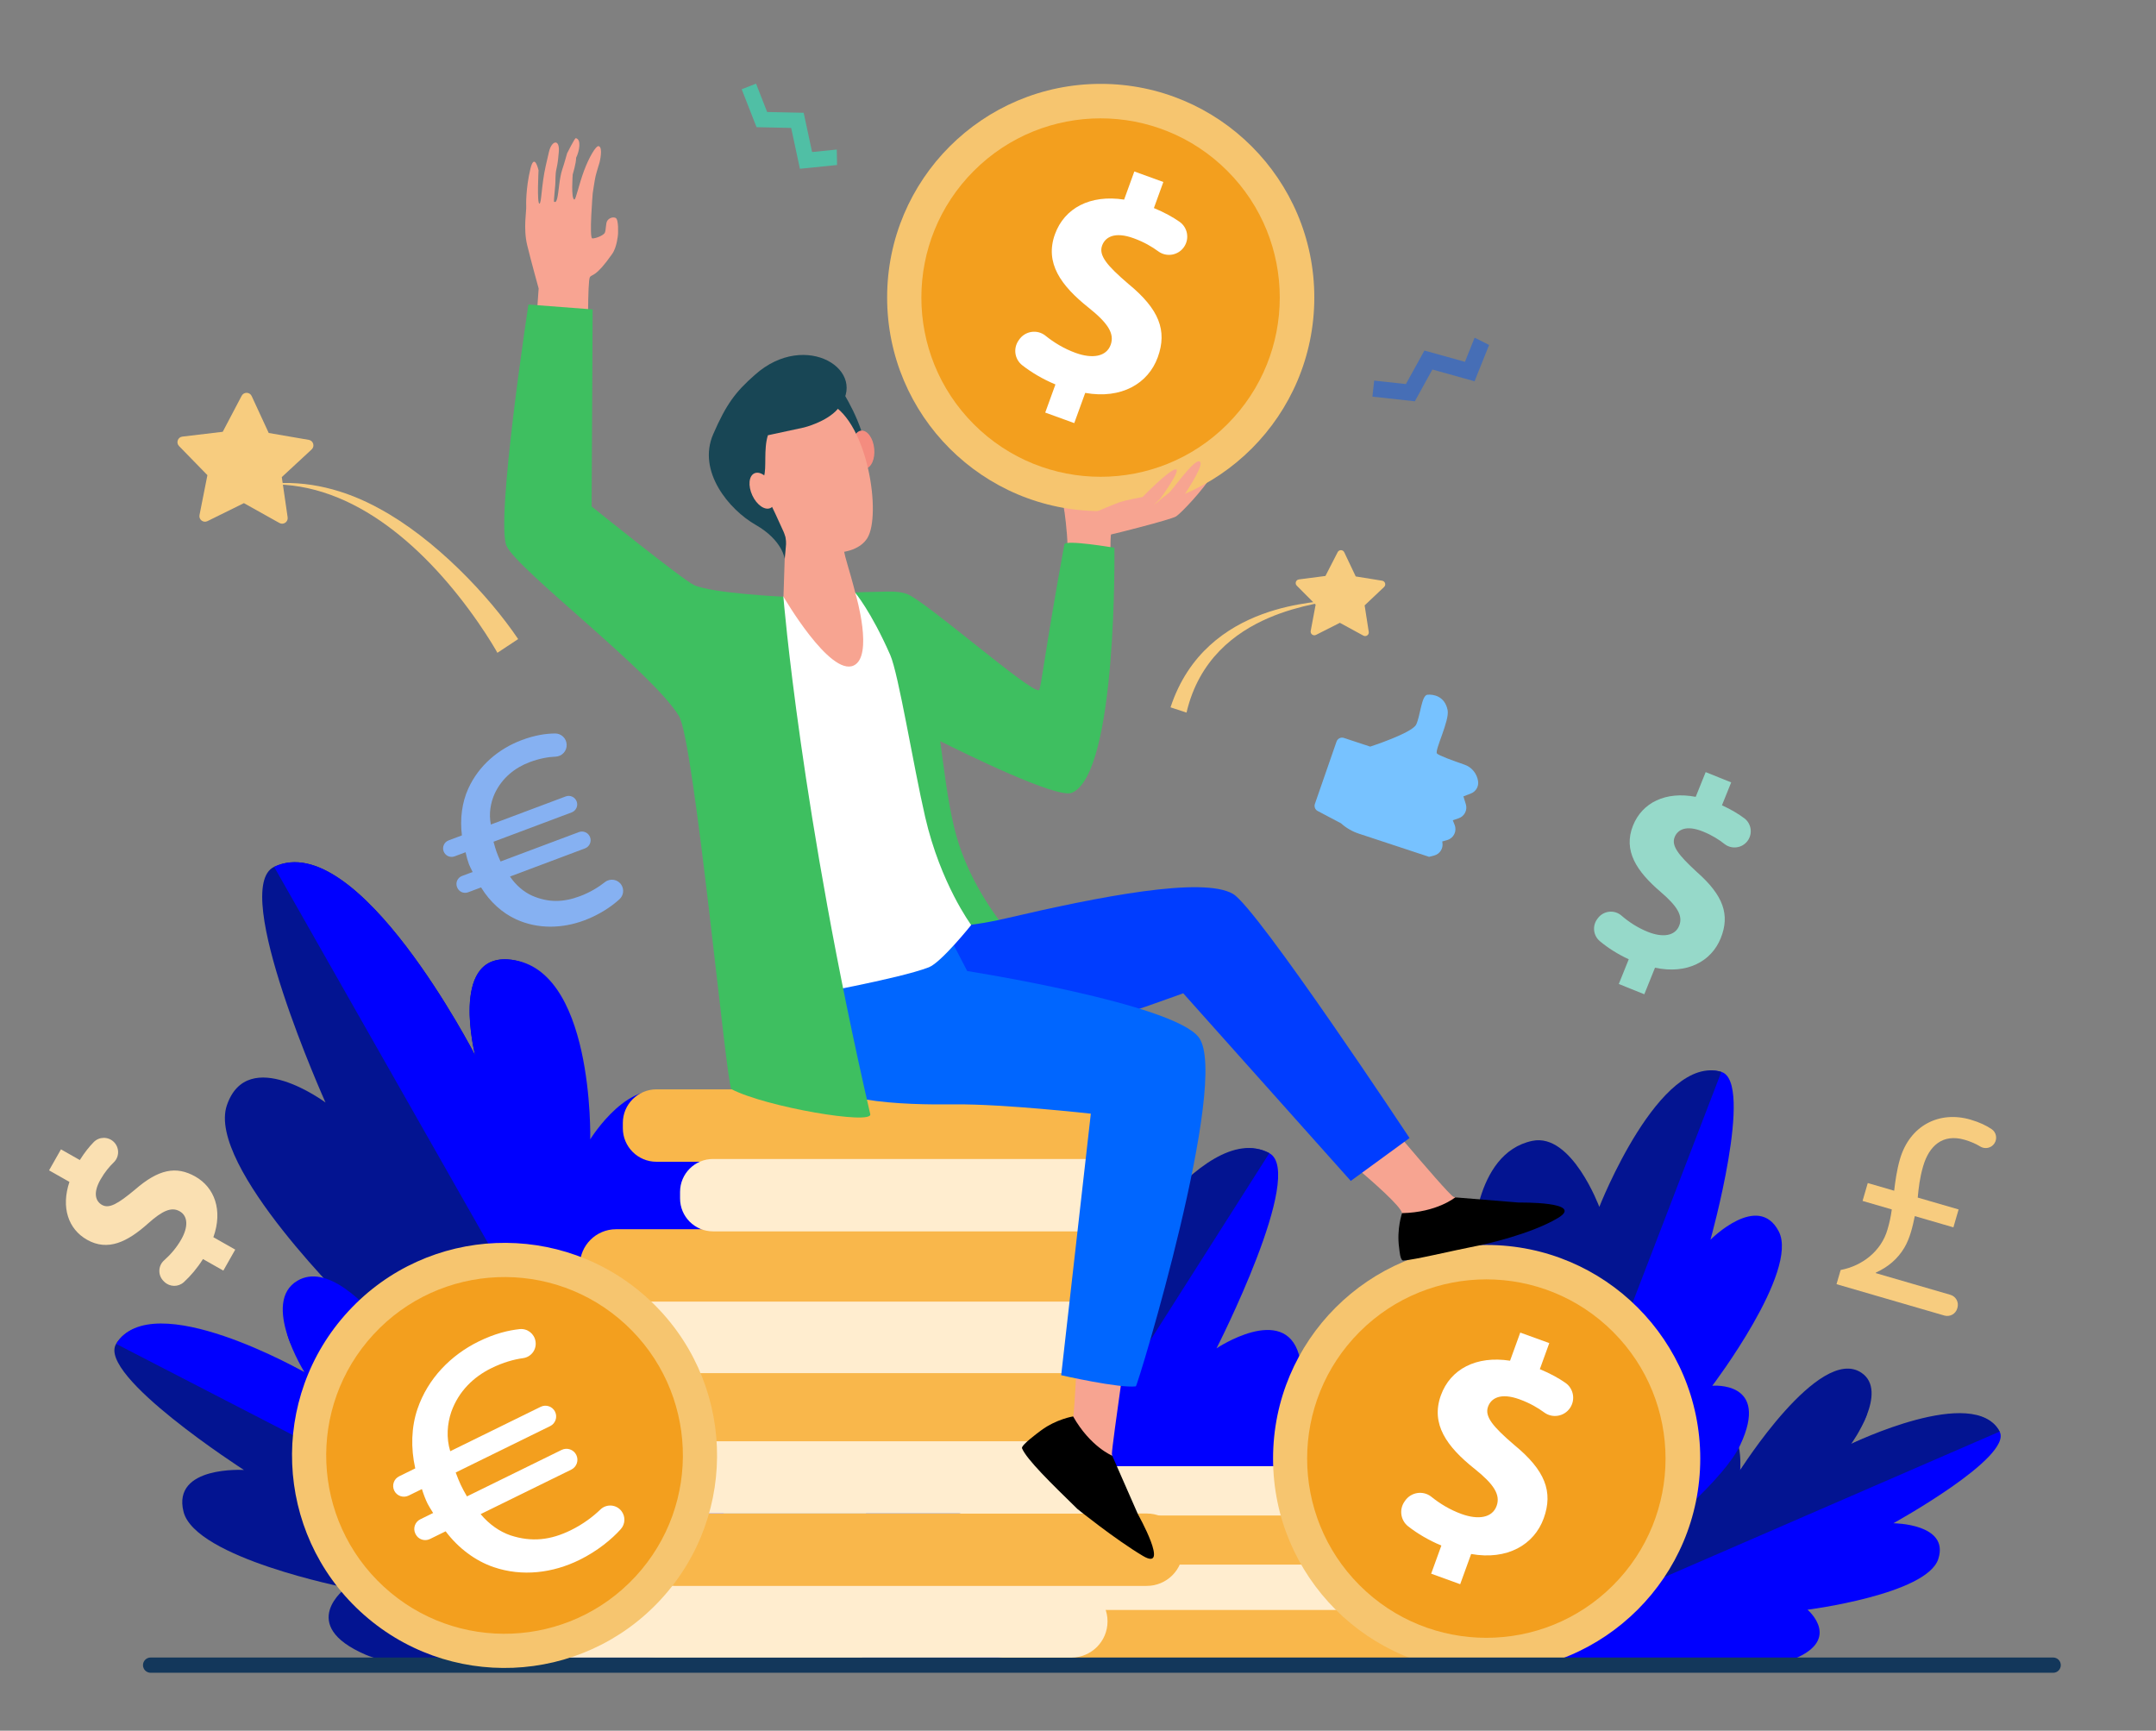 <svg xmlns="http://www.w3.org/2000/svg" xmlns:xlink="http://www.w3.org/1999/xlink" id="Layer_1" x="0px" y="0px" viewBox="0 0 2491.72 2000" xml:space="preserve"><rect x="0" y="0" width="2491.72" height="2000" fill="#808080" stroke="none"/><style type="text/css">	.st0{fill:#FAE0B2;}	.st1{fill:#0000FF;}	.st2{fill:#031491;}	.st3{fill:#F9B74B;}	.st4{fill:#FFEDCF;}	.st5{fill:#F6C56F;}	.st6{fill:#F39F1E;}	.st7{fill:#FFFFFF;}	.st8{fill:#13375B;}	.st9{fill:#466EB6;}	.st10{fill:#96D9C9;}	.st11{fill:#86B1F2;}	.st12{fill:#F7CC7F;}	.st13{fill:#50BFA5;}	.st14{fill:#77C2FF;}	.st15{fill:#F7A491;}	.st16{fill:#3EBF60;}	.st17{fill:#003DFF;}	.st18{fill:#0066FF;}	.st19{fill:#184655;}	.st20{fill:#F48C7F;}	.st21{fill:#F8A492;}</style><g>	<g>		<g>			<path class="st0" d="M258.11,1468.32l-23.53-13.34c-6.5,10.36-14.42,19.65-22.1,26.66c-6.42,5.85-16.27,5.71-22.51-0.32    l-0.75-0.73c-6.89-6.64-6.73-17.76,0.43-24.11c7.29-6.47,14.37-14.55,19.86-24.24c8.01-14.12,8.03-26.87-1.87-32.49    c-9.41-5.34-19.85-0.78-36.44,14.03c-23.94,21.45-46.58,32.5-70.61,18.88c-21.8-12.36-30.18-37.41-20.35-66.86l-23.53-13.34    l13.76-24.27l21.79,12.36c5.51-8.78,10.91-15.5,16.08-20.75c6.31-6.42,16.64-6.51,23.12-0.26l0,0c6.7,6.46,6.73,17.2,0.04,23.67    c-5.02,4.85-10.47,11.27-15.42,20.01c-9.13,16.1-5.14,25.23,1.79,29.16c8.17,4.64,18.29-1.08,38.15-17.64    c27.12-23.57,47.48-27.74,69.77-15.1c22.04,12.5,32.02,38.78,20.82,70.07l25.26,14.33L258.11,1468.32z"></path>		</g>		<g>			<g>				<g>					<path class="st1" d="M1389.88,1846.01c59.33-79.85,106.98-80.55,106.98-80.55s21.63-140.29,4.37-199.97      c-17.25-59.68-95.28-7.34-95.28-7.34s103.45-202.78,61.02-225.55c-79.03-42.43-203.52,172.66-203.52,172.66      s29.16-94.67-26.73-94.32c-84.28,0.53-91.57,217.6-91.57,217.6s-16.62-42.77-68.62-18.27      c-56.01,26.39-71.18,185.32-74.37,308.13h295.26C1339.67,1892.52,1374.17,1867.16,1389.88,1846.01z"></path>				</g>				<path class="st2" d="M1273.79,1487.96c0,0,3.47-107.88-52.42-107.53c-84.29,0.53-76.21,248.1-76.21,248.1     s-35.21-70.05-87.21-45.55c-57.07,26.89-63.85,202.55-61.61,335.41h98.08l372.57-585.8     C1387.95,1290.16,1273.79,1487.96,1273.79,1487.96z"></path>			</g>		</g>		<g>			<g>				<g>					<path class="st1" d="M1732.73,1911.38c0,0,269.06,30.98,334.23,8.15c65.17-22.83,22.02-59.33,22.02-59.33      s137.83-17.6,151.13-58.63c13.3-41.02-51.92-41.29-51.92-41.29s138.36-76.34,122.82-105.94      c-28.93-55.14-184.18,20.09-184.18,20.09s53.59-43.09,21.33-64.63c-48.66-32.48-137.3,89.48-137.3,89.48s7.08-31.05-32.34-37.2      C1907.78,1651.08,1732.73,1911.38,1732.73,1911.38z"></path>				</g>				<path class="st2" d="M1978.45,1639.18c39.43,6.14,32.42,60.11,32.42,60.11s91.67-145.47,140.33-112.99     c32.27,21.54-11.7,82.21-11.7,82.21s142.58-69.3,171.51-14.17l-552.53,239.78C1778.77,1863.64,1912.37,1628.89,1978.45,1639.18z     "></path>			</g>			<g>				<g>					<path class="st1" d="M1731.06,1915.3c0,0,244.83-170.35,280.06-245.25c35.22-74.89-32.23-68.65-32.23-68.65      s100.71-132.62,76.81-178.45c-23.9-45.82-78.9,9.71-78.9,9.71s50.94-182.4,12.59-193.98      c-71.44-21.58-141.32,209.4-141.32,209.4s-26.68-127.79-72.2-118.29c-68.64,14.32-0.15,203.24-0.15,203.24      s-20.25-61.54-58.62-32.99C1648.27,1551.26,1731.06,1915.3,1731.06,1915.3z"></path>				</g>				<path class="st2" d="M1650.13,1502.99c43.23-20.45,51.91-63.47,51.91-63.47s0.29-106.83,68.93-121.15     c45.52-9.5,77.38,76.33,77.38,76.33s69.59-177.59,141.03-156.01l-259.07,673.75     C1721.29,1869.48,1598.64,1527.35,1650.13,1502.99z"></path>			</g>		</g>		<g>			<path class="st3" d="M1655.57,1915.82h-493.72c-15.74,0-28.51-12.76-28.51-28.51l0,0c0-15.74,12.76-28.51,28.51-28.51h493.72    c15.74,0,28.51,12.76,28.51,28.51l0,0C1684.08,1903.06,1671.31,1915.82,1655.57,1915.82z"></path>			<path class="st4" d="M1741.92,1860.5h-493.72c-15.74,0-28.51-12.76-28.51-28.51l0,0c0-15.74,12.76-28.51,28.51-28.51h493.72    c15.74,0,28.51,12.76,28.51,28.51l0,0C1770.43,1847.74,1757.67,1860.5,1741.92,1860.5z"></path>			<path class="st3" d="M1672.84,1808.09h-493.72c-15.74,0-28.51-12.76-28.51-28.51l0,0c0-15.74,12.76-28.51,28.51-28.51h493.72    c15.74,0,28.51,12.77,28.51,28.51l0,0C1701.35,1795.33,1688.58,1808.09,1672.84,1808.09z"></path>			<path class="st4" d="M1615.27,1751.31h-493.72c-15.74,0-28.51-12.76-28.51-28.51l0,0c0-15.74,12.76-28.51,28.51-28.51h493.72    c15.74,0,28.51,12.76,28.51,28.51l0,0C1643.78,1738.55,1631.02,1751.31,1615.27,1751.31z"></path>			<g>				<circle class="st5" cx="1718.15" cy="1685.55" r="246.85"></circle>									<ellipse transform="matrix(0.707 -0.707 0.707 0.707 -688.63 1708.601)" class="st6" cx="1718.15" cy="1685.55" rx="207.14" ry="207.14"></ellipse>				<g>					<path class="st7" d="M1654.02,1818.55l11.79-32.51c-14.45-5.98-27.86-13.97-38.33-22.16c-8.74-6.83-10.67-19.28-4.41-28.44      l0.75-1.1c6.89-10.1,20.95-12.28,30.48-4.61c9.71,7.81,21.41,15,34.8,19.85c19.51,7.07,35.58,4.38,40.55-9.3      c4.72-13-3.26-25.19-25.48-42.93c-32.15-25.59-50.93-51.76-38.89-84.96c10.92-30.11,40.7-46.03,79.92-39.94l11.79-32.51      l33.54,12.16l-10.92,30.11c12.24,5.07,21.86,10.44,29.59,15.83c9.44,6.58,11.76,19.58,5.27,29.08l0,0      c-6.71,9.83-20.24,12.16-29.82,5.11c-7.19-5.29-16.44-10.78-28.52-15.16c-22.24-8.06-32.9-1.09-36.38,8.49      c-4.09,11.29,5.28,22.82,30.39,44.32c35.51,29.14,45.11,53.92,33.95,84.71c-11.04,30.46-42.03,48.65-83.87,41.22l-12.66,34.91      L1654.02,1818.55z"></path>				</g>			</g>		</g>		<g>			<g>				<g>					<path class="st2" d="M827.89,1905.79c0,0-383.6-189.14-449.57-287.79c-65.97-98.65,31.01-104.24,31.01-104.24      s-171.18-166.49-147.1-236.57c24.08-70.09,113.96-3.12,113.96-3.12s-111.27-247.71-59.37-272.35      c96.67-45.88,232.28,217.75,232.28,217.75s-29.14-114.52,37.42-110.8c100.39,5.61,96.24,264.68,96.24,264.68      s11.34-99.33,71.85-67.07C863.17,1364.18,827.89,1905.79,827.89,1905.79z"></path>				</g>				<path class="st1" d="M776.45,1266.22c-47.25-26.22-94.31,50.41-94.31,50.41s4.77-202.34-95.62-207.96     c-66.57-3.72-37.42,110.8-37.42,110.8s-135.61-263.63-232.28-217.75l511.52,899.86     C831.95,1838.74,870.05,1318.16,776.45,1266.22z"></path>			</g>			<g>				<g>					<path class="st2" d="M817.98,1908.14c0,0-313.73,38.97-394.97,4.24c-81.23-34.73-23.02-77.62-23.02-77.62      s-174.43-34.28-187.88-87.79c-13.46-53.5,69.81-48.25,69.81-48.25s-170.06-109.3-147.7-145.75      c41.65-67.9,233.36,41.43,233.36,41.43s-64.71-59.59-21.68-84.32c64.9-37.29,167.58,125.98,167.58,125.98      s-6.38-40.24,44.47-44.7C649.2,1583.37,817.98,1908.14,817.98,1908.14z"></path>				</g>				<path class="st1" d="M560.02,1562.13c-50.85,4.46-46.53,73.95-46.53,73.95s-104.54-193.54-169.44-156.25     c-43.03,24.73,7.88,105.94,7.88,105.94s-176.05-100.69-217.71-32.79l684.7,353.42C795.65,1865.74,645.25,1554.65,560.02,1562.13     z"></path>			</g>		</g>		<g>			<path class="st8" d="M165.25,1924.25L165.25,1924.25c0,4.87,3.95,8.82,8.82,8.82h2198.8c4.87,0,8.82-3.95,8.82-8.82l0,0    c0-4.87-3.95-8.82-8.82-8.82H174.07C169.2,1915.44,165.25,1919.38,165.25,1924.25z"></path>		</g>		<polygon class="st9" points="1704.24,390.24 1693.06,418.12 1646.21,405.08 1624.82,443.83 1588.17,439.8 1586.13,458.35    1635.16,463.74 1655.42,427.02 1704.16,440.59 1720.99,398.63   "></polygon>		<g>			<path class="st10" d="M1870.87,1137.11l11.51-28.58c-12.68-5.78-24.36-13.31-33.43-20.93c-7.57-6.36-8.89-17.5-3.04-25.46    l0.71-0.96c6.45-8.77,19.04-10.27,27.28-3.15c8.4,7.26,18.59,14.03,30.36,18.77c17.14,6.91,31.54,5.02,36.39-7.02    c4.61-11.43-2.11-22.53-21.34-39.02c-27.82-23.8-43.72-47.69-31.96-76.86c10.67-26.47,37.68-39.71,72.41-33.06l11.52-28.58    l29.48,11.88l-10.67,26.47c10.74,4.9,19.14,9.98,25.85,15.02c8.2,6.15,9.85,17.8,3.78,26.06l0,0    c-6.28,8.54-18.4,10.19-26.71,3.61c-6.23-4.93-14.3-10.12-24.92-14.4c-19.55-7.88-29.26-2-32.65,6.42    c-4,9.93,3.98,20.48,25.67,40.41c30.7,27.06,38.47,49.42,27.56,76.49c-10.79,26.77-38.95,42-75.96,34.07l-12.36,30.68    L1870.87,1137.11z"></path>		</g>		<path class="st4" d="M1238.16,1915.5H658.25c-23.1,0-41.83-18.73-41.83-41.83l0,0c0-23.1,18.73-41.83,41.83-41.83h579.91   c23.1,0,41.83,18.73,41.83,41.83l0,0C1279.99,1896.77,1261.26,1915.5,1238.16,1915.5z"></path>		<path class="st3" d="M1325.32,1832.68H779.4c-23.1,0-41.83-18.73-41.83-41.83l0,0c0-23.1,18.73-41.83,41.83-41.83h545.93   c23.11,0,41.83,18.73,41.83,41.83l0,0C1367.16,1813.95,1348.43,1832.68,1325.32,1832.68z"></path>		<path class="st4" d="M1249.76,1748.98H723.13c-21.36,0-38.68-17.32-38.68-38.68v-6.34c0-21.36,17.32-38.68,38.68-38.68h526.63   c21.36,0,38.67,17.32,38.67,38.68v6.34C1288.43,1731.67,1271.11,1748.98,1249.76,1748.98z"></path>		<path class="st3" d="M1249.2,1665.52h-529c-20.99,0-38.01-17.02-38.01-38.01v-7.65c0-20.99,17.02-38.01,38.01-38.01h529   c20.99,0,38.01,17.02,38.01,38.01v7.65C1287.21,1648.5,1270.19,1665.52,1249.2,1665.52z"></path>		<path class="st4" d="M1264.31,1586.77H734.84c-23.1,0-41.83-18.73-41.83-41.83l0,0c0-23.1,18.73-41.83,41.83-41.83h529.47   c23.1,0,41.83,18.73,41.83,41.83l0,0C1306.15,1568.04,1287.42,1586.77,1264.31,1586.77z"></path>		<path class="st3" d="M1241.46,1504.16H711.99c-23.1,0-41.83-18.73-41.83-41.83l0,0c0-23.1,18.73-41.83,41.83-41.83h529.47   c23.1,0,41.83,18.73,41.83,41.83l0,0C1283.29,1485.43,1264.56,1504.16,1241.46,1504.16z"></path>		<path class="st3" d="M1270.2,1342.53H758.62c-21.42,0-38.79-17.37-38.79-38.8v-6.07c0-21.43,17.37-38.8,38.79-38.8h511.58   c21.43,0,38.8,17.37,38.8,38.8v6.07C1308.99,1325.16,1291.62,1342.53,1270.2,1342.53z"></path>		<path class="st4" d="M1315.6,1422.98H824.03c-21.03,0-38.08-17.05-38.08-38.08v-7.5c0-21.03,17.05-38.08,38.08-38.08h491.57   c21.03,0,38.08,17.05,38.08,38.08v7.5C1353.68,1405.93,1336.63,1422.98,1315.6,1422.98z"></path>		<path class="st5" d="M749.63,1501.32c99.72,91.97,106,247.36,14.04,347.09c-91.97,99.72-247.36,106-347.08,14.03   c-99.72-91.97-106-247.36-14.04-347.08C494.51,1415.64,649.91,1409.35,749.63,1501.32z"></path>		<path class="st6" d="M722.84,1530.37c83.68,77.17,88.95,207.57,11.78,291.25c-77.17,83.68-207.57,88.95-291.25,11.78   c-83.68-77.17-88.95-207.57-11.78-291.25C508.76,1458.47,639.16,1453.19,722.84,1530.37z"></path>		<path class="st7" d="M718.28,1746.25c4.74,6.23,4.41,14.93-0.79,20.78c-10.21,11.47-26.89,25.34-47.85,35.63   c-30.66,15.05-65.88,19.66-99.13,8.3c-20.78-7.09-40.58-21.59-55.48-41.37l-18.12,8.89c-6.16,3.02-13.6,0.48-16.62-5.67   l-0.23-0.47c-3.02-6.16-0.48-13.6,5.67-16.62l14.87-7.3c-2.98-4.88-5.03-7.9-6.4-10.69c-2.28-4.65-4.55-10.45-6.59-16.95   l-15.33,7.53c-6.16,3.02-13.6,0.48-16.62-5.68l0,0c-3.02-6.16-0.48-13.6,5.68-16.62l18.58-9.12c-5.38-23.88-4.51-47.95,2.58-68.73   c12.06-35.33,38.65-62.21,70.7-77.95c18.69-9.18,34.43-12.88,47.33-14.28c8.96-0.97,17.09,5.32,18.39,14.25l0.04,0.28   c1.34,9.25-5.15,17.74-14.41,19.02c-10.53,1.45-22.81,4.78-36.75,11.62c-20.44,10.04-37.69,26.58-46.19,50.35   c-4.73,13.86-6.01,30.05-1.26,45.59l104.54-51.32c6.16-3.02,13.6-0.48,16.62,5.68l0,0c3.02,6.16,0.48,13.6-5.67,16.62   l-109.18,53.6c2.04,5.34,4.09,10.68,5.69,13.93c2.05,4.18,4.1,8.36,7.31,13.71l109.41-53.72c6.29-3.09,13.89-0.49,16.97,5.79l0,0   c3.09,6.29,0.49,13.89-5.79,16.97l-104.77,51.43c9.87,11.88,22.07,20.3,34.54,24.56c24.71,8.05,46.48,5.43,69.71-5.97   c14.16-6.95,25.65-15.71,34.22-23.95C700.98,1737.6,712.35,1738.47,718.28,1746.25L718.28,1746.25z"></path>		<path class="st11" d="M718.25,1022.74c3.26,5.28,2.33,12.13-2.23,16.34c-8.94,8.27-23.18,17.93-40.52,24.44   c-25.37,9.52-53.53,10.44-78.9-1.08c-15.86-7.2-30.37-20.17-40.61-36.94l-14.99,5.63c-5.09,1.91-10.77-0.67-12.69-5.76l-0.15-0.39   c-1.91-5.09,0.67-10.77,5.76-12.69l12.3-4.62c-1.97-4.08-3.37-6.63-4.23-8.94c-1.44-3.84-2.79-8.6-3.9-13.89l-12.68,4.76   c-5.09,1.91-10.77-0.67-12.69-5.76l0,0c-1.91-5.09,0.67-10.77,5.76-12.69l15.37-5.77c-2.41-19.27,0.13-38.2,7.34-54.06   c12.25-26.96,35.3-46.14,61.82-56.09c15.46-5.8,28.17-7.52,38.46-7.63c7.15-0.08,13.08,5.52,13.42,12.66l0.01,0.22   c0.35,7.41-5.43,13.61-12.84,13.91c-8.42,0.34-18.38,2.02-29.91,6.34c-16.91,6.35-31.81,18.08-40.35,36.19   c-4.8,10.57-7.06,23.26-4.51,35.9l86.49-32.46c5.09-1.91,10.77,0.67,12.68,5.76l0,0c1.91,5.09-0.67,10.77-5.76,12.69l-90.33,33.9   c1.2,4.37,2.4,8.75,3.41,11.44c1.3,3.46,2.6,6.92,4.71,11.39l90.52-33.97c5.2-1.95,11,0.68,12.95,5.88l0,0   c1.95,5.2-0.68,11-5.88,12.95l-86.68,32.53c6.87,10.14,15.86,17.72,25.38,22.05c18.89,8.26,36.28,7.87,55.5,0.66   c11.71-4.4,21.46-10.43,28.86-16.27C705.26,1014.58,714.17,1016.14,718.25,1022.74L718.25,1022.74z"></path>		<path class="st12" d="M1520.92,733.69l27.59-13.97l27.15,14.81c3.09,1.69,6.78-0.9,6.23-4.38l-4.76-30.56l22.48-21.25   c2.56-2.42,1.24-6.73-2.24-7.29l-30.54-4.92l-13.26-27.94c-1.51-3.18-6.02-3.25-7.62-0.12l-14.12,27.52l-30.67,3.98   c-3.49,0.45-4.95,4.72-2.47,7.21l21.81,21.93l-5.7,30.4C1514.18,732.57,1517.78,735.28,1520.92,733.69z"></path>		<polygon class="st13" points="967.07,172.81 938.55,175.7 928.82,130.33 886.6,129.42 873.77,96.65 857.19,103.15 874.35,146.97    914.36,147.83 924.48,195.03 967.39,190.68   "></polygon>		<g>			<path class="st14" d="M1553.07,852.73l30.51,10.06c0,0,48.38-15.68,53.14-25.53c4.76-9.86,6.11-33.78,12.99-34.44    c6.88-0.65,20.19,1.59,23.35,17.96c2.3,11.88-15.11,46.24-12.39,49.89c1.7,2.29,19.07,8.57,31.84,12.96    c8.39,2.88,14.45,10.27,15.74,19.18l0,0.03c0.87,6.02-2.54,11.89-8.18,14.07l-8.78,3.39l2.8,9.06c2.08,6.75-1.61,14-8.28,16.23    l-6.79,2.28l2.17,5.52c2.8,7.11-1.14,15.18-8.45,17.3l-5.93,1.72l0.24,1.59c1.02,6.6-3.11,12.95-9.52,14.62l-5.9,1.54    l-81.26-26.82c-7.61-2.51-14.62-6.58-20.6-11.96l-26.99-14.24c-2.9-1.53-4.23-5-3.14-8.15l25.02-72.05    C1545.91,853.48,1549.64,851.6,1553.07,852.73z"></path>		</g>		<path class="st12" d="M574.82,754.4c-0.39-1.12-9.95-17.47-22.29-35.21c-57.38-82.67-142.47-162.34-242.25-159.35l-0.07-0.61   c45.11-4.95,89.32,7.07,128.12,28.48c64.01,34.51,126.39,100.27,160.51,150.82L574.82,754.4z"></path>		<g>			<path class="st15" d="M1231.02,651.25c0,0,2.93-5.92,2.75-19.58c-0.22-16.9-3.6-42.41-4.28-44.67    c-1.22-4.08,53.43-21.21,53.43-21.21s87.7-4.49,100.75-14.28c13.05-9.79,24.04-13.82,17.95-3.67    c-11.01,18.36-36.71,45.28-42.42,48.95c-5.71,3.67-73.83,20.8-75.05,20.8c-1.22,0-0.82,42.83-0.82,42.83L1231.02,651.25z"></path>			<g>				<path class="st16" d="M1287.92,633c0,0-56.78-9.65-57.82-3.98c-22.95,125.63-26.83,167.16-29.37,168.46     c-8.64,4.44-132.24-104.02-152.66-111.12c-9.77-3.4-20.4-2.83-30.59-2.53c-24.29,0.72-16.1,0.13-28.91,0.77l0.02,0.03     c-0.7,0.05-1.09,0.07-1.09,0.07l0.13,22.85c27.37,24.63,90.04,397.67,95.32,397.43c5.9-0.28,129.76,30.89,127.57,20.46     c-0.35-1.7-83.97-70.12-107.68-168.87c-7.96-33.15-11.89-68.85-16.21-100.09c27.52,13.8,135,66.69,152.04,59.71     C1291.66,894.44,1287.92,633,1287.92,633z"></path>				<path class="st15" d="M1501.22,1295.36c0,0,115.24,90.27,119.08,106.27c5.54,23.05,111.06-7.25,85.61-11.94     c-5.86-1.08-24.59-5.83-26.13-6.65c-8.24-4.4-110.78-127.97-110.78-127.97L1501.22,1295.36z"></path>				<path d="M1755.4,1389.68l-73.57-5.99c0,0-21.03,17.41-61.45,18.22c0,0-6.46,18.46-3.39,40.04c0.53,3.73,1.15,14.98,4.91,14.72     c13.6-0.92,49.81-9.93,91.08-18.19c0,0,55.46-11.74,87.49-30.91C1832.49,1388.42,1755.4,1389.68,1755.4,1389.68z"></path>				<path class="st17" d="M984.88,1068.93c0,0,84.39,14.18,177.72-7.65c107.99-25.27,227.41-48.62,262.4-28.28     c28.16,16.37,204.03,282.12,204.03,282.12l-67.92,49.56l-193.64-216.84c0,0-247.06,91.16-302.54,81.05     C938.55,1205.88,936.76,1104.95,984.88,1068.93z"></path>				<polygon class="st17" points="1077.14,1015.3 1161.58,1115.64 1004.94,1163.37 984.88,1068.93     "></polygon>				<path class="st15" d="M1248.73,1473.64c0,0-5.13,139.38-8.32,162.98c-3.17,23.49,59.15,94.28,51.18,69.66     c-1.83-5.66-6.55-24.41-6.56-26.16c-0.04-9.34,23.11-168.34,23.11-168.34L1248.73,1473.64z"></path>				<path d="M1315.11,1749.82l-29.68-67.59c0,0-25.31-10.23-45.23-45.41c0,0-19.31,3.09-36.84,16.04     c-3.03,2.23-23.64,17.31-22.2,20.78c5.28,12.8,33.35,40.22,64.04,70.16c0,0,43.5,35.09,75.58,54.17     C1352.85,1817.06,1315.11,1749.82,1315.11,1749.82z"></path>				<path class="st18" d="M1385.51,1198.86c-29.51-39.35-267.67-76.72-267.67-76.72l-66.4-127.64l-146.84,90.55     c0,0,14.68,116.85,25.7,148.07c14.68,41.6,113.37,43.73,173.64,43.1c55.46-0.57,156.75,10.74,156.75,10.74l-34.26,302.25     c0,0,67.35,15.33,86.27,12.85C1314.84,1601.78,1422.22,1247.8,1385.51,1198.86z"></path>				<path class="st7" d="M988.32,684.9l-82.85,4.54c0,0-1.89,0.67-2.47,0.78c-6.75,1.25-0.62,242.68,5.4,332.86     c6.02,90.17,18.23,128.06,18.23,128.06s112.36-19.95,146.85-33.34c14.31-5.55,48.95-48.86,48.95-48.86     s-35.39-47.57-53.21-124.85c-13.75-59.6-30.7-165.25-40.4-187.3C1006.52,706.15,988.32,684.9,988.32,684.9z"></path>			</g>			<path class="st15" d="M907.83,616.38l-2.35,73.15c0,0,53.63,92.41,81.16,79.53c23.1-10.81,2.6-81.1,2.6-81.1s-4-16.12-9.55-34.63    c-3.88-12.94-7.1-26.95-6.86-37.24C973.41,591.09,907.83,616.38,907.83,616.38z"></path>			<g>				<path class="st19" d="M971.9,449.55c0,0,27.33,41.2,29.37,75.87c2.04,34.67-5.3,58.33-5.3,58.33l-87.7-104.83L971.9,449.55z"></path>				<path class="st20" d="M1010.35,518.32c1.24,12.14-3.48,22.57-10.54,23.28c-7.06,0.72-13.78-8.54-15.02-20.68     c-1.24-12.14,3.48-22.56,10.54-23.28C1002.39,496.92,1009.11,506.18,1010.35,518.32z"></path>				<path class="st15" d="M879.9,495.71c-2.01-0.43-1.82,100.49,27.44,124.24c29.25,23.75,80.17,25.84,95.03,1.91     c16.44-26.46,0.8-132.8-42.71-155.39C916.15,443.89,879.9,495.71,879.9,495.71z"></path>				<path class="st19" d="M872.48,433.13c-22.33,19.58-33.14,33.88-48.25,68.69c-18.58,42.8,18.28,87.15,49.19,104.77     c30.91,17.62,33.53,39.26,33.53,39.26l1.22-13.46c1.33-10.45-1.84-16.42-4.79-22.74c-2.63-5.62-11.08-24.9-14.38-29.98     c-8.7-13.41-10.41-16.32-6.12-29.06c3.31-9.81-0.52-31.45,4.59-47.62l41.61-8.97c0,0,26.04-6.26,39.18-21.43     C1006.01,429.03,931.37,380.47,872.48,433.13z"></path>				<path class="st15" d="M892.77,561.65c5.12,11.08,4.06,22.47-2.38,25.45c-6.44,2.98-15.81-3.58-20.93-14.66     c-5.13-11.07-4.06-22.47,2.38-25.45C878.28,544.01,887.65,550.57,892.77,561.65z"></path>			</g>			<path class="st12" d="M332.43,597.81l-6.75-46.49l34.47-31.92c3.93-3.64,1.98-10.19-3.29-11.1l-46.3-7.95l-19.7-42.65    c-2.24-4.86-9.08-5.03-11.57-0.3l-21.87,41.58l-46.65,5.56c-5.31,0.63-7.59,7.08-3.86,10.92l32.79,33.64l-9.13,46.08    c-1.04,5.25,4.39,9.41,9.19,7.04l42.13-20.79l41.01,22.92C327.56,606.98,333.2,603.11,332.43,597.81z"></path>			<path class="st21" d="M609.27,283.25c4.73,19.43,13.26,50.13,13.26,50.13c-0.67,8.44-3.17,43.57-6.13,86.62l63.28-25.33    c0,0-0.76-70.15,2.07-74.44c2.39-3.63,6.4,0.9,25.8-26.86c5.6-8.01,6.65-22.33,6.65-22.33s1.15-17.62-2.8-19.26    c-3.96-1.64-8.49,0.99-9.93,4.03c-1.43,3.05-1.06,10.14-2.5,13.18c-1.43,3.05-10.59,6.72-14.44,6.52    c-3.85-0.19,0.48-52.12,0.48-52.12s2.15-14.73,3.24-19.54c0.93-4.11,4.67-16.15,4.67-16.15s4.39-17.48-1.04-18.81    c-3.2-0.79-11.35,13.41-16.94,28.48c-6.02,16.23-9.43,33.44-11.15,33.21c-4.04-0.54-1.9-29.02-1.9-29.02s4.03-13.04,3.93-19.2    c3.8-7.54,6.33-21.53-0.37-22.69c-1.24-0.21-10.06,17.56-10.06,17.56s-3.47,12.51-5.49,18.36c-3.57,10.31-4.1,26.6-5.97,33.78    c-1.55,5.97-2.95,3.52-3.58,3.77c-0.49,0.19,0.37-8.05,1.36-19.37c0.5-5.71-0.16-12.29,1.44-18.79    c1.48-6.02,2.32-14.63,2.71-19.83c1.09-14.73-8.19-13.22-11.39,0.24c-1.22,5.13-2.51,10.73-3.79,16.4    c-4.98,22.08-4.84,43.34-7.22,43.52c-3.09,0.23-1.06-38.49-1.06-38.49s-4.74-21.43-9.45-1.54c-5.47,23.08-4.89,41.91-4.82,42.74    C608.62,243.67,604.55,263.82,609.27,283.25z"></path>			<path class="st16" d="M905.36,689.57c0,0-82.02-3.86-103.21-13.45c-12.85-5.81-118.39-90.86-118.39-90.86l1.18-227.7l-74.22-5.65    c0,0-38.49,251.68-25.16,279.23c13.77,28.45,168.25,145.57,199.15,196.39c17.8,29.28,54.92,427.48,60.54,431.07    c39.97,20.8,163.42,41.58,160.51,28.96C925.4,938.82,905.36,689.57,905.36,689.57z"></path>			<g>				<circle class="st5" cx="1272.12" cy="343.77" r="246.85"></circle>									<ellipse transform="matrix(0.707 -0.707 0.707 0.707 129.514 1000.213)" class="st6" cx="1272.12" cy="343.77" rx="207.14" ry="207.14"></ellipse>				<g>					<path class="st7" d="M1207.99,476.77l11.79-32.51c-14.45-5.98-27.85-13.97-38.33-22.16c-8.74-6.83-10.67-19.28-4.41-28.44      l0.75-1.1c6.89-10.1,20.95-12.28,30.48-4.61c9.71,7.81,21.41,15,34.8,19.85c19.51,7.07,35.58,4.38,40.55-9.31      c4.72-13-3.26-25.19-25.48-42.92c-32.15-25.59-50.93-51.76-38.89-84.96c10.92-30.11,40.7-46.03,79.92-39.94l11.79-32.51      l33.54,12.16l-10.92,30.11c12.24,5.07,21.86,10.44,29.59,15.83c9.44,6.58,11.76,19.58,5.27,29.08l0,0      c-6.71,9.83-20.24,12.16-29.82,5.11c-7.18-5.29-16.44-10.78-28.52-15.16c-22.25-8.06-32.9-1.09-36.38,8.49      c-4.09,11.29,5.28,22.82,30.39,44.32c35.51,29.14,45.11,53.92,33.95,84.71c-11.04,30.46-42.03,48.65-83.87,41.22l-12.66,34.91      L1207.99,476.77z"></path>				</g>			</g>			<path class="st15" d="M1265.79,591.9c0,0,22.84-9.79,28.96-11.83c6.12-2.04,25.7-5.71,25.7-5.71s30.39-31.2,38.14-32.02    c7.75-0.82-17.74,34.06-17.74,34.06l-10.61,10.2c0,0,17.13-14.68,20.4-16.72c3.26-2.04,28.96-39.16,35.49-36.71    c6.53,2.45-11.02,28.55-19.58,42.42c-8.57,13.87-47.73,22.43-47.73,22.43L1265.79,591.9z"></path>			<path class="st12" d="M1538.79,692.68c-0.05,6.12-138.76,7.8-167.51,130.81l-18.49-6.08c41.2-125.04,178.55-120.01,185.27-124.61    c0.09-0.07,0.13-0.14,0.12-0.13H1538.79z"></path>		</g>		<g>			<path class="st12" d="M2122.49,1484l4.77-16.4c25.22-4.77,46.93-21.93,54.08-46.54c2.29-7.87,3.87-14.53,5.04-23.44l-33.79-9.82    l6.01-20.67l30.51,8.87c1.22-10.32,2.97-23.68,6.69-36.48c11.25-38.71,45.17-56.25,81.58-45.66    c10.39,3.02,18.41,6.93,24.37,10.95c5.41,3.65,6.82,11,3.26,16.46l0,0c-3.58,5.49-10.86,7.06-16.45,3.63    c-4.64-2.85-10.54-5.6-17.95-7.75c-25.59-7.44-41.23,7.23-48,30.52c-4.1,14.11-5.18,25.18-6.27,36.25l47.24,13.73l-6.01,20.67    l-44.61-12.97c-2.64,12.75-5.61,25.41-11.99,36.36c-7.71,13.06-19.01,22.58-32.93,28.85l-0.19,0.66l86.22,25.06    c6.37,1.85,10.04,8.52,8.19,14.9l-0.25,0.87c-1.85,6.37-8.52,10.04-14.9,8.19L2122.49,1484z"></path>		</g>	</g></g></svg>